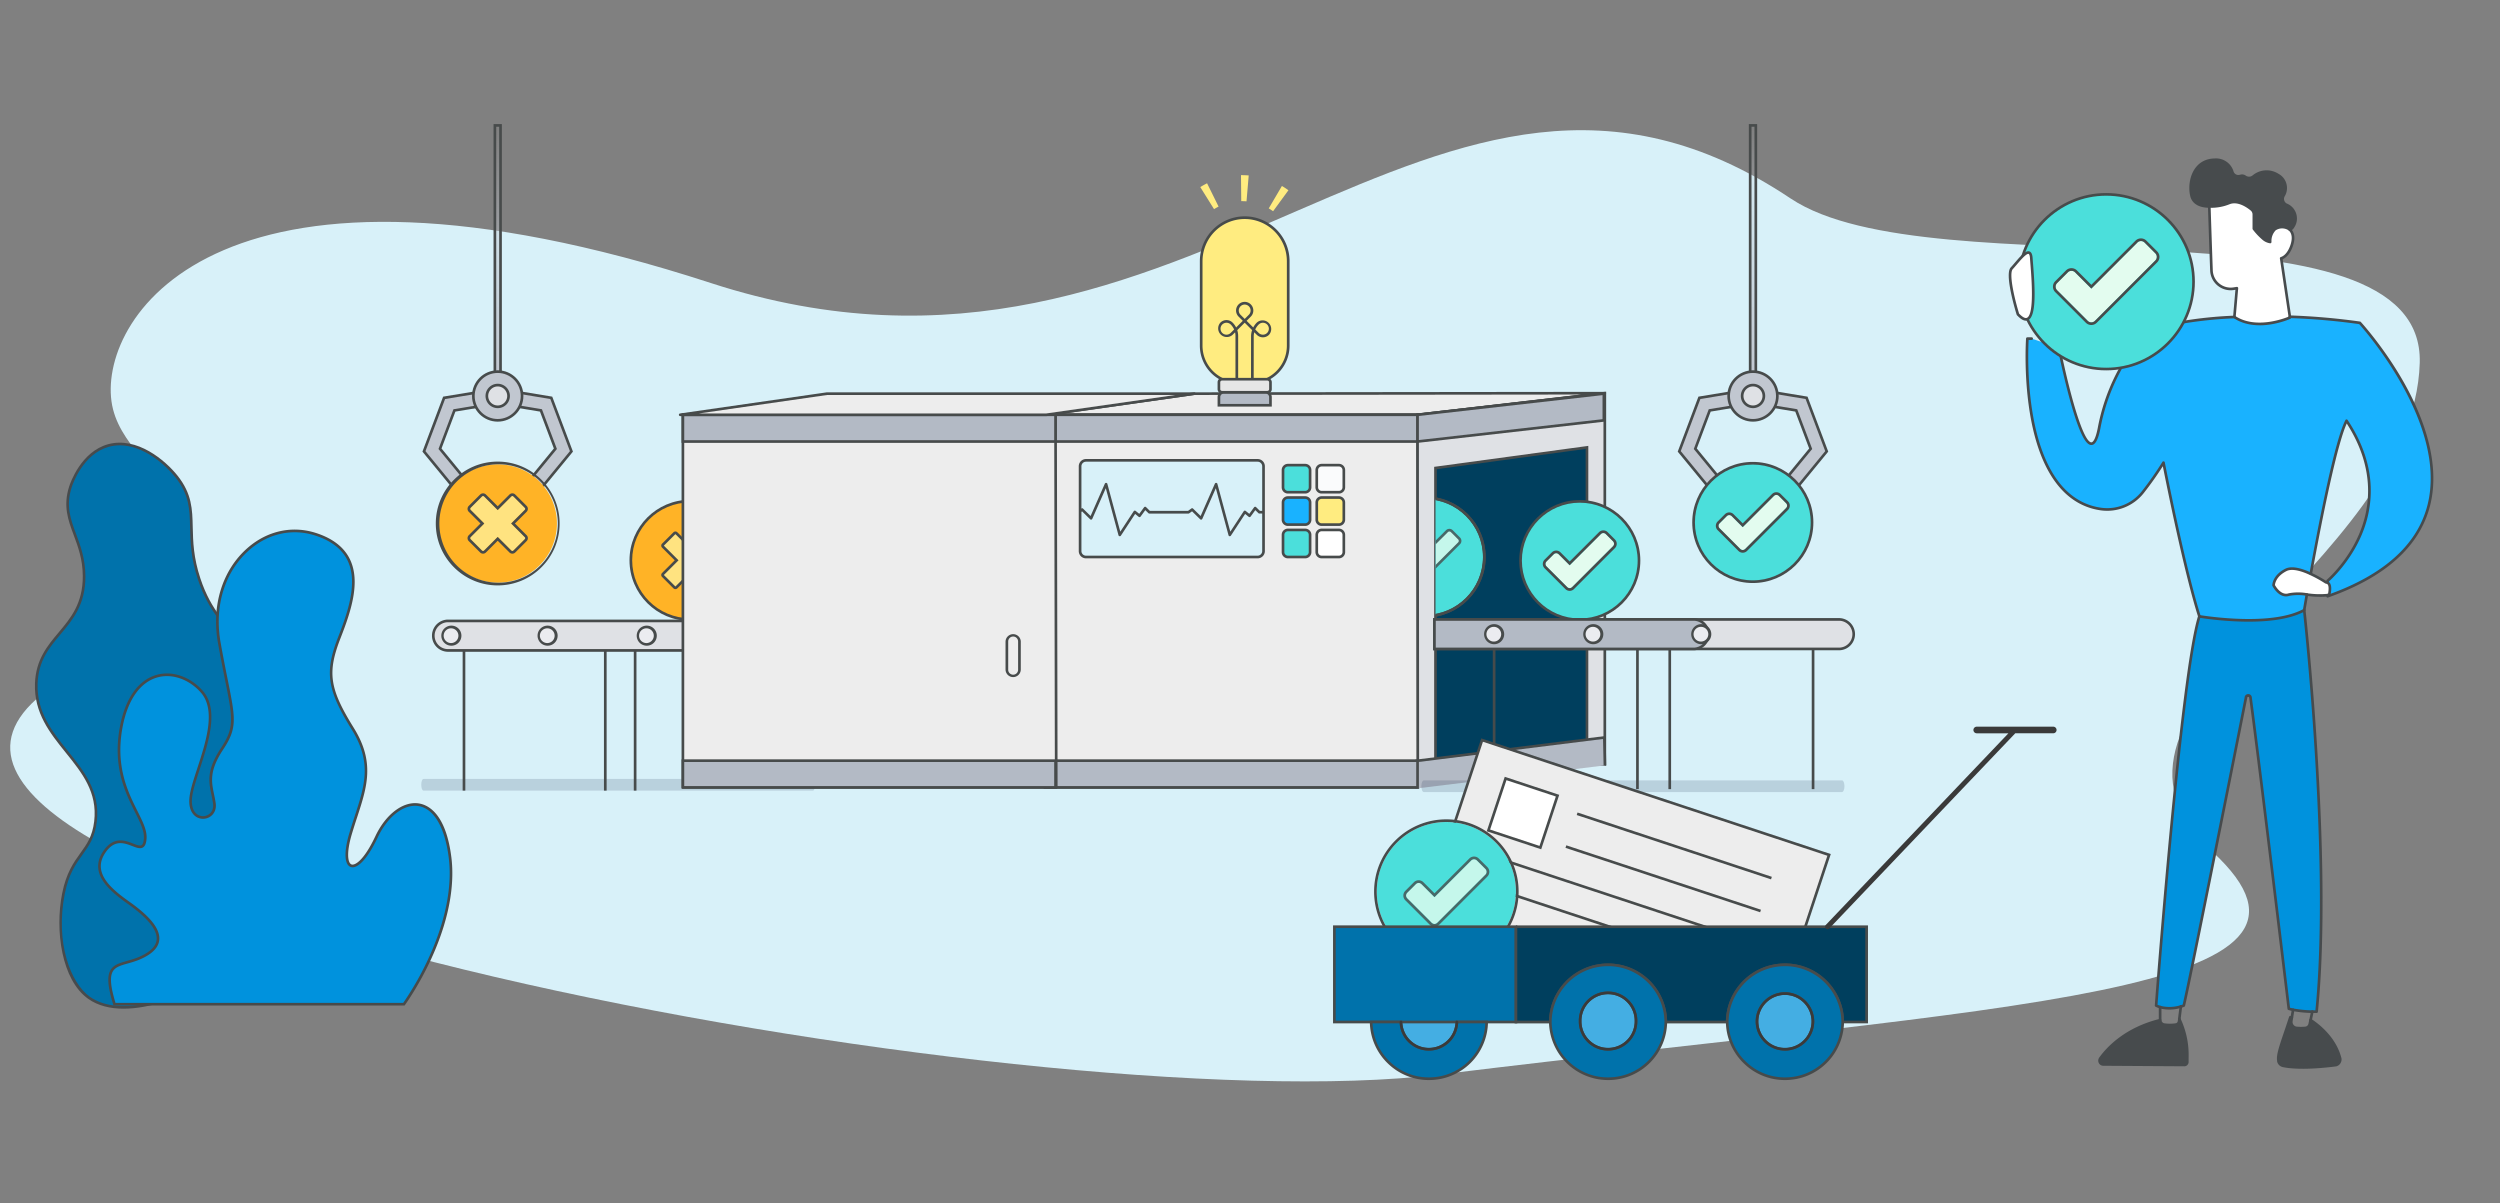<?xml version="1.0" encoding="utf-8"?>
<svg xmlns="http://www.w3.org/2000/svg" xmlns:xlink="http://www.w3.org/1999/xlink" viewBox="0 0 1866.97 898.74">
  <rect x="0" y="0" width="1866.97" height="898.74" fill="#808080" stroke="none"/>
  <defs>
    <clipPath id="b">
      <path fill="none" d="M1185.13 482.44h-113.12V349.5"/>
    </clipPath>
    <clipPath id="c">
      <rect x="806.6" y="343.79" width="136.99" height="72.18" rx="4.42" ry="4.42" fill="none"/>
    </clipPath>
    <clipPath id="e">
      <circle cx="1179.76" cy="418.64" r="44.23" fill="none"/>
    </clipPath>
    <clipPath id="f">
      <circle cx="1308.98" cy="390.17" r="44.23" fill="none"/>
    </clipPath>
    <clipPath id="g">
      <path d="M929.52 162.56a32.5 32.5 0 0 1 32.5 32.5v63.12a27.87 27.87 0 0 1-27.87 27.87h-9.25a27.87 27.87 0 0 1-27.87-27.87v-63.12a32.5 32.5 0 0 1 32.5-32.5Z" fill="none"/>
    </clipPath>
    <clipPath id="h">
      <circle cx="1080.12" cy="665.84" r="51.97" fill="none"/>
    </clipPath>
    <clipPath id="i">
      <circle cx="1572.89" cy="210.37" r="65.22" fill="none"/>
    </clipPath>
    <linearGradient id="a" x1="371.68" y1="-6138.38" x2="371.68" y2="-5948.42" gradientTransform="matrix(1 0 0 -1 0 -5854.76)" gradientUnits="userSpaceOnUse">
      <stop offset="0" stop-color="#c1c7d0"/>
      <stop offset="1" stop-color="#c1c7d0" stop-opacity="0"/>
    </linearGradient>
    <linearGradient id="d" x1="1309.12" x2="1309.12" xlink:href="#a"/>
  </defs>
  <path d="M1337.26 148.24c105.94 70.87 473.64-7.87 469.77 122.8-4.53 152.99-272.19 257.17-155.18 364.69 117.01 107.52-148.3 114.08-576.12 166.64C767.94 840.16-150.92 665.14 31.32 518.57c182.24-146.58 60.82-154.09 51.93-218.88-8.89-64.79 83.3-206.83 447.48-88.37 364.18 118.46 538.23-242.54 806.53-63.07Z" fill="#d8f1f9"/>
  <path d="M316.23 581.71h290.88c.9 0 1.64 1.95 1.64 4.35 0 2.4-.73 4.35-1.64 4.35H316.23c-.9 0-1.64-1.95-1.64-4.35 0-2.4.73-4.35 1.64-4.35Z" fill="#091e42" opacity=".15"/>
  <path fill="#474b4b" d="M451.02 485.74h2v104.68h-2zM473.3 485.74h2v104.68h-2z"/>
  <path d="M636.7 485.74H334.14a11.02 11.02 0 0 1 0-22.04h302.55v22.05Z" fill="#dfe1e5"/>
  <path d="M637.7 486.74H334.14a12.03 12.03 0 0 1 0-24.04h303.55v24.05Zm-303.55-22.05a10.03 10.03 0 0 0 0 20.04H635.7v-20.05H334.14Z" fill="#474b4b"/>
  <circle cx="482.98" cy="474.72" r="6.49" fill="#ebecf0"/>
  <path d="M482.98 482.21a7.5 7.5 0 1 1 .02-15 7.5 7.5 0 0 1-.02 15Zm0-12.98a5.5 5.5 0 1 0 0 10.99 5.5 5.5 0 0 0 0-10.99Z" fill="#474b4b"/>
  <circle cx="408.93" cy="474.72" r="6.49" fill="#ebecf0"/>
  <path d="M408.93 482.21a7.5 7.5 0 1 1 .02-15 7.5 7.5 0 0 1-.02 15Zm0-12.98a5.5 5.5 0 1 0 0 10.99 5.5 5.5 0 0 0 0-10.99Z" fill="#474b4b"/>
  <circle cx="337.07" cy="474.72" r="6.49" fill="#ebecf0"/>
  <path d="M337.07 482.21a7.5 7.5 0 1 1 .02-15 7.5 7.5 0 0 1-.02 15Zm0-12.98a5.5 5.5 0 1 0 0 10.99 5.5 5.5 0 0 0 0-10.99ZM345.5 485.74h2v104.68h-2z" fill="#474b4b"/>
  <path d="M626.58 547.43c-.83 1.58-1.78 3.56-2.93 5.81a31.71 31.71 0 0 0 4.76-2.13l-1.83-3.68Z" fill="#44aee3"/>
  <path fill="#ededed" d="M1058.61 309.76H780.34l111.56-15.8 306.55-.36-139.84 16.16z"/>
  <path d="M1058.61 310.76H780.33a1 1 0 0 1-.14-1.99l111.56-15.79h.14l306.55-.36a1 1 0 0 1 .12 1.99l-139.84 16.16h-.12Zm-264.08-2h264.02l122.35-14.13-288.94.34-97.43 13.79Z" fill="#474b4b"/>
  <path fill="#ededed" d="M780.34 309.76h278.27l.53 278.27h-278.8V309.76z"/>
  <path d="M1059.14 589.03h-278.8a1 1 0 0 1-1-1V309.76a1 1 0 0 1 1-1h278.28a1 1 0 0 1 1 1l.53 278.28a.99.99 0 0 1-1 1Zm-277.8-2h276.8l-.52-276.28H781.34v276.28Z" fill="#474b4b"/>
  <path fill="#dfe1e5" d="m1058.61 309.76 139.84-16.16v277.22h-139.66l-.18-261.06z"/>
  <path d="M1199.45 571.82h-141.66v-1l-.17-261.96 141.84-16.39v279.34Zm-139.67-2h137.67v-275.1l-137.84 15.92.17 259.18Z" fill="#474b4b"/>
  <path fill="#003f5e" d="M1185.13 334.11v232.16l-113.12 17.75V349.5l113.12-15.39z"/>
  <path d="M1071.01 585.19V348.63l.87-.12 114.25-15.54v234.16l-115.12 18.06Zm2-234.82v232.48l111.12-17.44V335.25l-111.12 15.12Z" fill="#474b4b"/>
  <g clip-path="url(#b)">
    <circle cx="1064.24" cy="415.97" r="44.23" fill="#4bdfdb"/>
    <path d="M1064.24 461.2c-24.94 0-45.23-20.29-45.23-45.23s20.29-45.23 45.23-45.23 45.23 20.29 45.23 45.23-20.29 45.23-45.23 45.23Zm0-88.46c-23.84 0-43.23 19.39-43.23 43.23s19.39 43.23 43.23 43.23 43.23-19.39 43.23-43.23-19.39-43.23-43.23-43.23Z" fill="#474b4b"/>
    <path d="M1064.24 461.2c-24.94 0-45.23-20.29-45.23-45.23s20.29-45.23 45.23-45.23 45.23 20.29 45.23 45.23-20.29 45.23-45.23 45.23Zm0-88.46c-23.84 0-43.23 19.39-43.23 43.23s19.39 43.23 43.23 43.23 43.23-19.39 43.23-43.23-19.39-43.23-43.23-43.23Z" fill="#474b4b"/>
    <g opacity=".8">
      <path d="m1055.43 436.32-15.51-15.51c-1-1-1-2.63 0-3.63l5.44-5.44c1-1 2.63-1 3.63 0l8.25 8.25 23.33-23.32c1-1 2.63-1 3.63 0l5.44 5.44c1 1 1 2.63 0 3.63l-30.58 30.58c-1 1-2.63 1-3.63 0Z" fill="#e3fcef"/>
      <path d="M1057.24 438.07c-.91 0-1.83-.35-2.52-1.04l-15.51-15.51a3.55 3.55 0 0 1 0-5.04l5.44-5.44a3.57 3.57 0 0 1 5.04 0l7.54 7.54 22.62-22.62a3.57 3.57 0 0 1 5.04 0l5.44 5.44a3.57 3.57 0 0 1 0 5.04l-30.58 30.58c-.7.7-1.61 1.04-2.52 1.04Zm-10.06-26.08c-.4 0-.8.15-1.11.46l-5.44 5.44c-.3.3-.46.69-.46 1.11s.16.81.46 1.11l15.51 15.51c.61.61 1.6.61 2.21 0l30.58-30.58c.61-.61.61-1.61 0-2.22l-5.44-5.44a1.58 1.58 0 0 0-2.22 0l-24.03 24.03-8.96-8.96a1.56 1.56 0 0 0-1.11-.46Z" fill="#474b4b"/>
    </g>
  </g>
  <path fill="#b3bac5" d="m1058 588.79-.09-20.58 140.19-17.47.45 20.85"/>
  <path fill="#474b4b" d="m1057 588.79-.09-21.46 142.16-17.72.48 21.96-2 .04-.43-19.75-138.2 17.23.08 19.7h-2z"/>
  <path fill="#b3bac5" d="M780.34 309.76h278.28v19.97H780.34z"/>
  <path d="M1059.61 330.73H779.33v-21.97h280.28v21.97Zm-278.28-2h276.28v-17.97H781.33v17.97Z" fill="#474b4b"/>
  <path fill="#b3bac5" d="m1058.61 309.76 139.14-15.8v19.98l-139.14 15.79v-19.97z"/>
  <path d="M1057.61 330.85v-21.99l141.14-16.02v21.99l-141.14 16.02Zm2-20.2v17.96l137.14-15.57v-17.96l-137.14 15.57Z" fill="#474b4b"/>
  <path fill="#b3bac5" d="M780.34 568.06h278.28v19.97H780.34z"/>
  <path d="M1059.61 589.03H779.33v-21.97h280.28v21.97Zm-278.28-2h276.28v-17.97H781.33v17.97Z" fill="#474b4b"/>
  <rect x="806.6" y="343.79" width="136.99" height="72.18" rx="4.42" ry="4.42" fill="#d8f1f9"/>
  <path d="M939.17 416.97H811.02a5.42 5.42 0 0 1-5.42-5.42v-63.34a5.42 5.42 0 0 1 5.42-5.42h128.15a5.42 5.42 0 0 1 5.42 5.42v63.34a5.42 5.42 0 0 1-5.42 5.42Zm-128.15-72.18a3.42 3.42 0 0 0-3.42 3.42v63.34a3.42 3.42 0 0 0 3.42 3.42h128.15a3.42 3.42 0 0 0 3.42-3.42v-63.34a3.42 3.42 0 0 0-3.42-3.42H811.02Z" fill="#474b4b"/>
  <g clip-path="url(#c)">
    <path d="m918.41 400.47-.16-.01a1 1 0 0 1-.81-.73l-9.48-35.13-10.08 22.88c-.13.3-.4.52-.73.58-.32.06-.65-.04-.89-.27l-6.07-5.94-1.93 1.39a1 1 0 0 1-.69.29h-29.25a.98.98 0 0 1-.7-.29l-2.33-2.27-3.51 4.81a1 1 0 0 1-1.44.18l-2.64-2.17-10.63 16.22a1 1 0 0 1-1.8-.29l-9.48-35.13-10.08 22.88c-.13.3-.4.52-.73.58-.32.06-.65-.04-.89-.27l-6.07-5.94-3.15 2.32a.97.97 0 0 1-.59.19h-26.37v-2h26.04l3.57-2.62a1 1 0 0 1 1.29.09l5.64 5.52 10.64-24.15a1 1 0 0 1 1.88.15l9.64 35.71 10.02-15.28c.16-.24.4-.4.68-.44.28-.05.57.04.79.21l2.69 2.2 3.57-4.89c.17-.23.44-.38.72-.41.29-.03.58.08.78.28l2.86 2.8h28.49l2.49-1.8a1 1 0 0 1 1.28.1l5.64 5.52 10.64-24.15a1 1 0 0 1 1.88.15l9.64 35.71 10.02-15.28c.16-.24.4-.4.68-.44.28-.04.57.04.79.21l2.69 2.2 3.57-4.89c.17-.23.44-.38.72-.41.29-.03.58.08.78.28l2.86 2.8h28.84v2h-29.25a.98.98 0 0 1-.7-.29l-2.33-2.27-3.51 4.81a.99.99 0 0 1-.68.4.98.98 0 0 1-.76-.22l-2.65-2.17L919.22 400c-.19.28-.5.45-.84.45Z" fill="#474b4b"/>
  </g>
  <rect x="958.13" y="347.37" width="20.22" height="20.22" rx="3.66" ry="3.66" fill="#4bdfdb"/>
  <path d="M974.69 368.59H961.8a4.66 4.66 0 0 1-4.66-4.66v-12.89a4.66 4.66 0 0 1 4.66-4.66h12.89a4.66 4.66 0 0 1 4.66 4.66v12.89a4.66 4.66 0 0 1-4.66 4.66Zm-12.89-20.22a2.67 2.67 0 0 0-2.66 2.66v12.89c0 1.47 1.2 2.66 2.66 2.66h12.89a2.66 2.66 0 0 0 2.66-2.66v-12.89c0-1.47-1.2-2.66-2.66-2.66H961.8Z" fill="#474b4b"/>
  <rect x="983.33" y="347.37" width="20.22" height="20.22" rx="3.66" ry="3.66" fill="#fafbfc"/>
  <path d="M999.89 368.59H987a4.66 4.66 0 0 1-4.66-4.66v-12.89a4.66 4.66 0 0 1 4.66-4.66h12.89a4.66 4.66 0 0 1 4.66 4.66v12.89a4.66 4.66 0 0 1-4.66 4.66ZM987 348.37a2.67 2.67 0 0 0-2.66 2.66v12.89c0 1.47 1.2 2.66 2.66 2.66h12.89a2.66 2.66 0 0 0 2.66-2.66v-12.89c0-1.47-1.2-2.66-2.66-2.66H987Z" fill="#474b4b"/>
  <rect x="958.13" y="371.56" width="20.22" height="20.22" rx="3.66" ry="3.66" fill="#19b2ff"/>
  <path d="M974.69 392.78H961.8a4.66 4.66 0 0 1-4.66-4.66v-12.89a4.66 4.66 0 0 1 4.66-4.66h12.89a4.66 4.66 0 0 1 4.66 4.66v12.89a4.66 4.66 0 0 1-4.66 4.66Zm-12.89-20.22a2.66 2.66 0 0 0-2.66 2.66v12.89c0 1.47 1.2 2.66 2.66 2.66h12.89c1.47 0 2.66-1.2 2.66-2.66v-12.89c0-1.47-1.2-2.66-2.66-2.66H961.8Z" fill="#474b4b"/>
  <rect x="983.33" y="371.56" width="20.22" height="20.22" rx="3.66" ry="3.66" fill="#ffec80"/>
  <path d="M999.89 392.78H987a4.66 4.66 0 0 1-4.66-4.66v-12.89a4.66 4.66 0 0 1 4.66-4.66h12.89a4.66 4.66 0 0 1 4.66 4.66v12.89a4.66 4.66 0 0 1-4.66 4.66ZM987 372.56a2.66 2.66 0 0 0-2.66 2.66v12.89c0 1.47 1.2 2.66 2.66 2.66h12.89c1.47 0 2.66-1.2 2.66-2.66v-12.89c0-1.47-1.2-2.66-2.66-2.66H987Z" fill="#474b4b"/>
  <rect x="958.13" y="395.75" width="20.22" height="20.22" rx="3.66" ry="3.66" fill="#4bdfdb"/>
  <path d="M974.69 416.97H961.8a4.66 4.66 0 0 1-4.66-4.66v-12.89a4.66 4.66 0 0 1 4.66-4.66h12.89a4.66 4.66 0 0 1 4.66 4.66v12.89a4.66 4.66 0 0 1-4.66 4.66Zm-12.89-20.22a2.67 2.67 0 0 0-2.66 2.66v12.89c0 1.47 1.2 2.66 2.66 2.66h12.89c1.47 0 2.66-1.2 2.66-2.66v-12.89c0-1.47-1.2-2.66-2.66-2.66H961.8Z" fill="#474b4b"/>
  <rect x="983.33" y="395.75" width="20.22" height="20.22" rx="3.66" ry="3.66" fill="#fff"/>
  <path d="M999.89 416.97H987a4.66 4.66 0 0 1-4.66-4.66v-12.89a4.66 4.66 0 0 1 4.66-4.66h12.89a4.66 4.66 0 0 1 4.66 4.66v12.89a4.66 4.66 0 0 1-4.66 4.66ZM987 396.75a2.67 2.67 0 0 0-2.66 2.66v12.89c0 1.47 1.2 2.66 2.66 2.66h12.89c1.47 0 2.66-1.2 2.66-2.66v-12.89c0-1.47-1.2-2.66-2.66-2.66H987Z" fill="#474b4b"/>
  <path fill="#c1c7d0" d="m341.78 367.78-25.18-30.69 15.05-39.99 39.17-6.47 1.71 10.39-33.17 5.48-10.77 28.61 21.33 25.99-8.14 6.68z"/>
  <path d="m341.64 369.19-26.18-31.91 15.46-41.08 40.72-6.72 2.04 12.36-33.59 5.54-10.37 27.54 21.59 26.32-9.69 7.95Zm-23.9-32.28 24.18 29.47 6.59-5.41-21.06-25.66 11.18-29.7 32.75-5.41-1.39-8.42-37.61 6.21-14.65 38.92Z" fill="#474b4b"/>
  <path fill="#c1c7d0" d="m401.57 367.78-8.14-6.68 21.33-25.99-10.77-28.61-33.17-5.48 1.71-10.39 39.17 6.47 15.06 39.99-25.19 30.69z"/>
  <path d="m401.71 369.19-9.69-7.95 21.59-26.32-10.37-27.54-33.59-5.54 2.04-12.36 40.72 6.72 15.46 41.08-26.18 31.91Zm-6.87-8.23 6.59 5.41 24.18-29.47-14.65-38.92-37.61-6.21-1.39 8.42 32.75 5.41 11.18 29.7-21.06 25.66Z" fill="#474b4b"/>
  <path fill="url(#a)" d="M369.57 93.66h4.21v189.96h-4.21z"/>
  <path d="M374.78 284.63h-6.21V92.66h6.21v191.96Zm-4.21-2h2.21V94.66h-2.21v187.96Z" fill="#474b4b"/>
  <circle cx="371.68" cy="295.7" r="18.19" fill="#c1c7d0"/>
  <path d="M371.68 314.89c-10.58 0-19.19-8.61-19.19-19.19s8.61-19.19 19.19-19.19 19.19 8.61 19.19 19.19-8.61 19.19-19.19 19.19Zm0-36.37c-9.48 0-17.19 7.71-17.19 17.19s7.71 17.19 17.19 17.19 17.19-7.71 17.19-17.19-7.71-17.19-17.19-17.19Z" fill="#474b4b"/>
  <circle cx="371.68" cy="295.7" r="8.1" fill="#dfe1e5"/>
  <path d="M371.68 304.8a9.1 9.1 0 1 1 .01-18.21 9.1 9.1 0 0 1-.01 18.21Zm0-16.2a7.1 7.1 0 0 0 0 14.2c3.91 0 7.1-3.19 7.1-7.1s-3.19-7.1-7.1-7.1Z" fill="#474b4b"/>
  <circle cx="371.68" cy="390.94" r="44.23" fill="#ffb326"/>
  <path d="M371.68 346.72a44.23 44.23 0 1 1 0 88.45 44.23 44.23 0 0 1 0-88.45m0-2c-25.49 0-46.23 20.74-46.23 46.23s20.74 46.23 46.23 46.23 46.23-20.74 46.23-46.23-20.74-46.23-46.23-46.23Z" fill="#474b4b"/>
  <path d="m381.71 390.94 10.17-10.17a1.1 1.1 0 0 0 0-1.56l-8.47-8.47a1.1 1.1 0 0 0-1.56 0l-10.17 10.17-10.17-10.17a1.1 1.1 0 0 0-1.56 0l-8.47 8.47a1.1 1.1 0 0 0 0 1.56l10.17 10.17-10.17 10.17a1.1 1.1 0 0 0 0 1.56l8.47 8.47a1.1 1.1 0 0 0 1.56 0l10.17-10.17 10.17 10.17a1.1 1.1 0 0 0 1.56 0l8.47-8.47a1.1 1.1 0 0 0 0-1.56l-10.17-10.17Z" fill="#ffe380"/>
  <path d="M360.73 370.43c.28 0 .57.11.78.32l10.17 10.17 10.17-10.17a1.11 1.11 0 0 1 1.56 0l8.47 8.47a1.1 1.1 0 0 1 0 1.56l-10.17 10.17 10.17 10.17a1.1 1.1 0 0 1 0 1.56l-8.47 8.47a1.11 1.11 0 0 1-1.56 0l-10.17-10.17-10.17 10.17a1.11 1.11 0 0 1-1.56 0l-8.47-8.47a1.1 1.1 0 0 1 0-1.56l10.17-10.17-10.17-10.17a1.1 1.1 0 0 1 0-1.56l8.47-8.47c.22-.22.5-.32.78-.32m0-2c-.83 0-1.61.32-2.2.91l-8.47 8.47a3.1 3.1 0 0 0 0 4.39l8.75 8.75-8.75 8.75a3.1 3.1 0 0 0 0 4.39l8.47 8.47a3.08 3.08 0 0 0 4.39 0l8.75-8.75 8.75 8.75c.59.59 1.37.91 2.2.91s1.61-.32 2.2-.91l8.47-8.47c.59-.59.91-1.37.91-2.2s-.32-1.61-.91-2.2l-8.75-8.75 8.75-8.75a3.1 3.1 0 0 0 0-4.39l-8.47-8.47a3.09 3.09 0 0 0-4.39 0l-8.75 8.75-8.75-8.75a3.09 3.09 0 0 0-2.2-.91Z" fill="#474b4b"/>
  <path fill="#c1c7d0" d="m1279.22 367.78-25.18-30.69 15.05-39.99 39.17-6.47 1.71 10.39-33.17 5.48-10.77 28.61 21.33 25.99-8.14 6.68z"/>
  <path d="m1279.08 369.19-26.18-31.91 15.46-41.08 40.72-6.72 2.04 12.36-33.59 5.54-10.37 27.54 21.59 26.32-9.69 7.95Zm-23.9-32.28 24.18 29.47 6.59-5.41-21.06-25.66 11.18-29.7 32.75-5.41-1.39-8.42-37.61 6.21-14.65 38.92Z" fill="#474b4b"/>
  <path fill="#c1c7d0" d="m1339.01 367.78-8.14-6.68 21.33-25.99-10.77-28.61-33.17-5.48 1.71-10.39 39.17 6.47 15.06 39.99-25.19 30.69z"/>
  <path d="m1339.15 369.19-9.69-7.95 21.59-26.32-10.37-27.54-33.59-5.54 2.04-12.36 40.72 6.72 15.46 41.08-26.18 31.91Zm-6.87-8.23 6.59 5.41 24.18-29.47-14.65-38.92-37.61-6.21-1.39 8.42 32.75 5.41 11.18 29.7-21.06 25.66Z" fill="#474b4b"/>
  <path fill="url(#d)" d="M1307.01 93.66h4.21v189.96h-4.21z"/>
  <path d="M1312.22 284.63h-6.21V92.66h6.21v191.96Zm-4.21-2h2.21V94.66h-2.21v187.96Z" fill="#474b4b"/>
  <circle cx="1309.12" cy="295.7" r="18.19" fill="#c1c7d0"/>
  <path d="M1309.12 314.89c-10.58 0-19.19-8.61-19.19-19.19s8.61-19.19 19.19-19.19 19.19 8.61 19.19 19.19-8.61 19.19-19.19 19.19Zm0-36.37c-9.48 0-17.19 7.71-17.19 17.19s7.71 17.19 17.19 17.19 17.19-7.71 17.19-17.19-7.71-17.19-17.19-17.19Z" fill="#474b4b"/>
  <circle cx="1309.12" cy="295.7" r="8.1" fill="#dfe1e5"/>
  <path d="M1309.12 304.8a9.1 9.1 0 1 1 .01-18.21 9.1 9.1 0 0 1-.01 18.21Zm0-16.2a7.1 7.1 0 0 0 0 14.2c3.91 0 7.1-3.19 7.1-7.1s-3.19-7.1-7.1-7.1Z" fill="#474b4b"/>
  <circle cx="515.33" cy="418.45" r="44.23" fill="#ffb326"/>
  <path d="M515.33 463.67c-24.94 0-45.23-20.29-45.23-45.23s20.29-45.23 45.23-45.23 45.23 20.29 45.23 45.23-20.29 45.23-45.23 45.23Zm0-88.46c-23.84 0-43.23 19.39-43.23 43.23s19.39 43.23 43.23 43.23 43.23-19.39 43.23-43.23-19.39-43.23-43.23-43.23Z" fill="#474b4b"/>
  <path d="m525.36 418.45 10.17-10.17a1.1 1.1 0 0 0 0-1.56l-8.47-8.47a1.1 1.1 0 0 0-1.56 0l-10.17 10.17-10.17-10.17a1.1 1.1 0 0 0-1.56 0l-8.47 8.47a1.1 1.1 0 0 0 0 1.56l10.17 10.17-10.17 10.17a1.1 1.1 0 0 0 0 1.56l8.47 8.47a1.1 1.1 0 0 0 1.56 0l10.17-10.17 10.17 10.17a1.1 1.1 0 0 0 1.56 0l8.47-8.47a1.1 1.1 0 0 0 0-1.56l-10.17-10.17Z" fill="#ffe380"/>
  <path d="M526.28 439.96a2.1 2.1 0 0 1-1.49-.62l-9.46-9.46-9.46 9.46c-.82.82-2.16.82-2.98 0l-8.47-8.47a2.11 2.11 0 0 1 0-2.98l9.46-9.46-9.46-9.46a2.11 2.11 0 0 1 0-2.98l8.47-8.47a2.11 2.11 0 0 1 2.98 0l9.46 9.46 9.46-9.46c.79-.79 2.18-.8 2.98 0l8.47 8.47c.4.4.62.92.62 1.49s-.22 1.09-.62 1.49l-9.46 9.46 9.46 9.46c.82.82.82 2.16 0 2.98l-8.47 8.47a2.1 2.1 0 0 1-1.49.62Zm-10.95-12.9 10.87 10.87s.11.04.15 0l8.47-8.47s.04-.11 0-.15l-10.87-10.87 10.87-10.87v-.15l-8.47-8.47h-.15l-10.87 10.87-10.87-10.87s-.11-.04-.15 0l-8.47 8.47s-.04.11 0 .15l10.87 10.87-10.87 10.87s-.04.11 0 .15l8.47 8.47s.11.04.15 0l10.87-10.87Z" fill="#474b4b"/>
  <path fill="#ededed" d="M509.98 309.76h278.28l.52 278.27h-278.8V309.76z"/>
  <path d="M788.78 589.03h-278.8a1 1 0 0 1-1-1V309.76a1 1 0 0 1 1-1h278.28a1 1 0 0 1 1 1l.53 278.28a.99.99 0 0 1-1 1Zm-277.8-2h276.8l-.52-276.28H510.98v276.28Z" fill="#474b4b"/>
  <path fill="#b3bac5" d="M509.98 309.76h278.28v19.97H509.98z"/>
  <path d="M789.26 330.73H508.98v-21.97h280.28v21.97Zm-278.28-2h276.28v-17.97H510.98v17.97Z" fill="#474b4b"/>
  <path fill="#b3bac5" d="M509.98 568.06h278.28v19.97H509.98z"/>
  <path d="M789.26 589.03H508.98v-21.97h280.28v21.97Zm-278.28-2h276.28v-17.97H510.98v17.97Z" fill="#474b4b"/>
  <path fill="#ededed" d="M781.43 309.76H507.99l109.62-15.8H891.9l-110.47 15.8z"/>
  <path d="M781.43 310.76H507.99c-.52 0-.96-.41-1-.93a1 1 0 0 1 .85-1.06l109.62-15.79h274.43a1 1 0 0 1 .14 1.99l-110.47 15.79h-.14Zm-259.48-2h259.41l96.48-13.79H617.69l-95.74 13.79Z" fill="#474b4b"/>
  <path d="M756.62 474.35a4.7 4.7 0 0 1 4.7 4.7v20.91a4.7 4.7 0 0 1-9.4 0v-20.91a4.7 4.7 0 0 1 4.7-4.7Z" fill="#ededed"/>
  <path d="M756.62 505.65a5.7 5.7 0 0 1-5.7-5.7v-20.91a5.7 5.7 0 0 1 11.39 0v20.91a5.7 5.7 0 0 1-5.69 5.7Zm0-30.3a3.7 3.7 0 0 0-3.7 3.7v20.91a3.7 3.7 0 1 0 7.39 0v-20.91a3.7 3.7 0 0 0-3.69-3.7Z" fill="#474b4b"/>
  <circle cx="1179.76" cy="418.64" r="44.23" fill="#4bdfdb"/>
  <path d="M1179.76 463.87c-24.94 0-45.23-20.29-45.23-45.23s20.29-45.23 45.23-45.23 45.23 20.29 45.23 45.23-20.29 45.23-45.23 45.23Zm0-88.46c-23.84 0-43.23 19.39-43.23 43.23s19.39 43.23 43.23 43.23 43.23-19.39 43.23-43.23-19.39-43.23-43.23-43.23Z" fill="#474b4b"/>
  <g clip-path="url(#e)">
    <path d="m1170.4 438.47-15.51-15.51c-1-1-1-2.63 0-3.63l5.44-5.44c1-1 2.63-1 3.63 0l8.25 8.25 23.33-23.32c1-1 2.63-1 3.63 0l5.44 5.44c1 1 1 2.63 0 3.63l-30.58 30.58c-1 1-2.63 1-3.63 0Z" fill="#e3fcef"/>
    <path d="M1197.36 398.07c.66 0 1.31.25 1.81.75l5.44 5.44c1 1 1 2.63 0 3.63l-30.58 30.58a2.56 2.56 0 0 1-3.62 0l-15.51-15.51c-1-1-1-2.63 0-3.63l5.44-5.44a2.56 2.56 0 0 1 3.62 0l8.25 8.25 23.33-23.32c.5-.5 1.16-.75 1.81-.75m0-2c-1.22 0-2.37.48-3.23 1.34l-21.91 21.91-6.83-6.83a4.55 4.55 0 0 0-6.46 0l-5.44 5.44a4.57 4.57 0 0 0 0 6.46l15.51 15.51a4.55 4.55 0 0 0 6.46 0l30.58-30.58a4.57 4.57 0 0 0 0-6.46l-5.44-5.44a4.55 4.55 0 0 0-3.23-1.34Z" fill="#474b4b"/>
  </g>
  <path d="M1063.21 582.79h312.44c.97 0 1.76 1.95 1.76 4.35 0 2.4-.79 4.35-1.76 4.35h-312.44c-.97 0-1.76-1.95-1.76-4.35 0-2.4.79-4.35 1.76-4.35Z" fill="#091e42" opacity=".15"/>
  <path fill="#474b4b" d="M1221.82 484.63h2v104.68h-2z"/>
  <path d="M1071.22 462.59h302.55a11.02 11.02 0 0 1 0 22.04h-302.55v-22.05Z" fill="#dfe1e5"/>
  <path d="M1373.77 485.63h-303.55v-24.05h303.55a12.03 12.03 0 0 1 0 24.04Zm-301.55-2h301.55a10.03 10.03 0 0 0 0-20.04h-301.55v20.05Z" fill="#474b4b"/>
  <path d="M1071.22 462.59h193.98a11.02 11.02 0 0 1 0 22.04h-193.98v-22.05Z" fill="#b3bac5"/>
  <path d="M1265.2 485.63h-194.98v-24.05h194.98a12.03 12.03 0 0 1 0 24.04Zm-192.98-2h192.98a10.03 10.03 0 0 0 0-20.04h-192.98v20.05Z" fill="#474b4b"/>
  <circle cx="1270.47" cy="473.61" r="6.49" fill="#ebecf0"/>
  <path d="M1270.47 481.1a7.5 7.5 0 1 1 .02-15 7.5 7.5 0 0 1-.02 15Zm0-12.98a5.5 5.5 0 1 0 0 10.99 5.5 5.5 0 0 0 0-10.99Z" fill="#474b4b"/>
  <circle cx="1189.84" cy="473.61" r="6.49" fill="#ebecf0"/>
  <path d="M1189.84 481.1a7.5 7.5 0 1 1 .02-15 7.5 7.5 0 0 1-.02 15Zm0-12.98a5.5 5.5 0 1 0 0 10.99 5.5 5.5 0 0 0 0-10.99Z" fill="#474b4b"/>
  <circle cx="1115.79" cy="473.61" r="6.49" fill="#ebecf0"/>
  <path d="M1115.79 481.1a7.5 7.5 0 1 1 .02-15 7.5 7.5 0 0 1-.02 15Zm0-12.98a5.5 5.5 0 1 0 0 10.99 5.5 5.5 0 0 0 0-10.99ZM1245.95 484.63h2v104.68h-2zM1114.79 484.63h2v104.68h-2zM1352.98 484.63h2v104.68h-2z" fill="#474b4b"/>
  <circle cx="1308.98" cy="390.17" r="44.23" fill="#4bdfdb"/>
  <path d="M1308.98 435.4c-24.94 0-45.23-20.29-45.23-45.23s20.29-45.23 45.23-45.23 45.23 20.29 45.23 45.23-20.29 45.23-45.23 45.23Zm0-88.46c-23.84 0-43.23 19.39-43.23 43.23s19.39 43.23 43.23 43.23 43.23-19.39 43.23-43.23-19.39-43.23-43.23-43.23Z" fill="#474b4b"/>
  <g clip-path="url(#f)">
    <path d="m1299.63 410-15.51-15.51c-1-1-1-2.63 0-3.63l5.44-5.44c1-1 2.63-1 3.63 0l8.25 8.25 23.33-23.32c1-1 2.63-1 3.63 0l5.44 5.44c1 1 1 2.63 0 3.63L1303.26 410c-1 1-2.63 1-3.63 0Z" fill="#e3fcef"/>
    <path d="M1326.59 369.59c.66 0 1.31.25 1.81.75l5.44 5.44c1 1 1 2.63 0 3.63l-30.58 30.58a2.56 2.56 0 0 1-3.62 0l-15.51-15.51c-1-1-1-2.63 0-3.63l5.44-5.44a2.56 2.56 0 0 1 3.62 0l8.25 8.25 23.33-23.32c.5-.5 1.16-.75 1.81-.75m0-2c-1.22 0-2.37.48-3.23 1.34l-21.91 21.91-6.83-6.83a4.55 4.55 0 0 0-6.46 0l-5.44 5.44a4.55 4.55 0 0 0 0 6.46l15.51 15.51a4.55 4.55 0 0 0 6.46 0l30.58-30.58a4.57 4.57 0 0 0 0-6.46l-5.44-5.44a4.55 4.55 0 0 0-3.23-1.34Z" fill="#474b4b"/>
  </g>
  <path d="M929.52 162.56a32.5 32.5 0 0 1 32.5 32.5v63.12a27.87 27.87 0 0 1-27.87 27.87h-9.25a27.87 27.87 0 0 1-27.87-27.87v-63.12a32.5 32.5 0 0 1 32.5-32.5Z" fill="#ffec80"/>
  <path d="M934.15 287.05h-9.25a28.9 28.9 0 0 1-28.87-28.87v-63.12c0-18.47 15.03-33.5 33.5-33.5s33.5 15.03 33.5 33.5v63.12a28.9 28.9 0 0 1-28.87 28.87Zm-4.63-123.49a31.53 31.53 0 0 0-31.5 31.5v63.12a26.9 26.9 0 0 0 26.87 26.87h9.25a26.9 26.9 0 0 0 26.87-26.87v-63.12a31.53 31.53 0 0 0-31.5-31.5Z" fill="#474b4b"/>
  <g clip-path="url(#g)">
    <path d="M923.63 312.34a1 1 0 0 1-1-1v-60.43c0-.93-.1-1.84-.3-2.72l-1.84 1.84a6.45 6.45 0 0 1-9.11-9.11 6.45 6.45 0 0 1 9.11 0 14.17 14.17 0 0 1 2.64 3.64l2.69-2.69.04-.05 2.24-2.24-3.14-3.14c-1.22-1.22-1.89-2.83-1.89-4.56s.67-3.34 1.89-4.56 2.83-1.89 4.56-1.89 3.34.67 4.56 1.89 1.89 2.83 1.89 4.56-.67 3.34-1.89 4.56l-3.14 3.14 2.24 2.24.04.05 2.68 2.68a14.69 14.69 0 0 1 2.66-3.63 6.45 6.45 0 0 1 9.11 9.11 6.45 6.45 0 0 1-9.11 0l-1.9-1.9c-.23.91-.36 1.85-.39 2.81l-.06 60.05a1 1 0 0 1-1 1 1 1 0 0 1-1-1l.06-60.08a15 15 0 0 1 .78-4.39l-3.29-3.29-.04-.05-2.19-2.19-2.19 2.19-.04.05-3.33 3.33c.45 1.39.68 2.85.68 4.35v60.43a1 1 0 0 1-1 1Zm-7.7-71.31a4.45 4.45 0 1 0 3.15 7.58l2.55-2.55a12.08 12.08 0 0 0-2.55-3.73c-.87-.87-2-1.3-3.14-1.3Zm21.46 5.01 2.58 2.58a4.45 4.45 0 1 0 0-6.28 12.76 12.76 0 0 0-2.58 3.71Zm-7.87-18.6a4.46 4.46 0 0 0-3.14 7.59l3.14 3.14 3.14-3.14a4.46 4.46 0 0 0-3.14-7.59Z" fill="#474b4b"/>
  </g>
  <path d="M913.93 292.91h31.17a3.66 3.66 0 0 1 3.66 3.66v6.05h-38.5v-6.05a3.66 3.66 0 0 1 3.66-3.66Z" fill="#b3bac5"/>
  <path d="M949.77 303.63h-40.5v-7.05a4.66 4.66 0 0 1 4.66-4.66h31.17a4.66 4.66 0 0 1 4.66 4.66v7.05Zm-38.5-2h36.5v-5.05c0-1.47-1.2-2.66-2.66-2.66h-31.17a2.66 2.66 0 0 0-2.66 2.66v5.05Z" fill="#474b4b"/>
  <rect x="910.27" y="283.2" width="38.5" height="9.71" rx="2.3" ry="2.3" fill="#e6e6e6"/>
  <path d="M946.47 293.91h-33.9a3.3 3.3 0 0 1-3.3-3.3v-5.12a3.3 3.3 0 0 1 3.3-3.3h33.9a3.3 3.3 0 0 1 3.3 3.3v5.12a3.3 3.3 0 0 1-3.3 3.3Zm-33.9-9.71c-.72 0-1.3.58-1.3 1.3v5.12c0 .72.58 1.3 1.3 1.3h33.9c.72 0 1.3-.58 1.3-1.3v-5.12c0-.72-.58-1.3-1.3-1.3h-33.9Z" fill="#474b4b"/>
  <path d="M950.73 157.75a39.33 39.33 0 0 0-3.24-2.13l9.83-16.74c1.67.98 3.31 2.06 4.86 3.19l-11.45 15.68Zm-44.1-1.57-10.28-16.47a61.44 61.44 0 0 1 5.08-2.83l8.6 17.41c-1.16.57-2.3 1.21-3.4 1.9Zm24.25-5.82a42.13 42.13 0 0 0-3.36-.14h-.57l-.19-19.41h.76c1.66 0 3.34.07 5 .21l-1.64 19.34Z" fill="#ffec80"/>
  <path fill="#ededed" d="m1106.8 552.68 259.14 85.75-39.9 120.56-259.14-85.75z"/>
  <path d="m1326.69 760.25-.95-.31-260.09-86.06 40.52-122.46.95.31 260.09 86.06-40.52 122.46Zm-258.51-87.65 257.24 85.12 39.26-118.66-257.24-85.12-39.27 118.66Z" fill="#474b4b"/>
  <path fill="#fff" d="m1124.36 581.37 38.78 12.84-12.83 38.78-38.78-12.84z"/>
  <path d="m1150.95 634.24-40.68-13.46 13.46-40.68 40.68 13.46-13.46 40.68Zm-38.15-14.73 36.88 12.2 12.2-36.88-36.88-12.2-12.2 36.88ZM1105.35 637.6l.62-1.89 201.49 66.67-.63 1.9zM1098.34 658.8l.63-1.9 201.48 66.67-.62 1.9zM1169.08 633.17l.63-1.9 145.36 48.1-.63 1.9zM1177.47 608.67l.63-1.9 145.1 48.02-.62 1.9z" fill="#474b4b"/>
  <circle cx="1080.12" cy="665.84" r="51.97" fill="#4bdfdb"/>
  <path d="M1080.12 613.87a51.97 51.97 0 1 1 0 103.95 51.97 51.97 0 0 1 0-103.95m0-2c-29.76 0-53.97 24.21-53.97 53.97s24.21 53.97 53.97 53.97 53.97-24.21 53.97-53.97-24.21-53.97-53.97-53.97Z" fill="#474b4b"/>
  <g opacity=".8" clip-path="url(#h)">
    <path d="m1069.13 689.13-18.22-18.22a3 3 0 0 1 0-4.26l6.4-6.4a3 3 0 0 1 4.26 0s9.69 9.69 9.69 9.69l27.41-27.41a3 3 0 0 1 4.26 0l6.4 6.4a3 3 0 0 1 0 4.26l-35.94 35.93a3 3 0 0 1-4.26 0Z" fill="#e3fcef"/>
    <path d="M1100.8 641.66a3 3 0 0 1 2.13.88l6.4 6.4a3 3 0 0 1 0 4.26s-35.94 35.94-35.94 35.94a3 3 0 0 1-4.26 0l-18.22-18.22a3 3 0 0 1 0-4.26l6.4-6.4a3 3 0 0 1 4.26 0l9.69 9.69 27.41-27.41a3 3 0 0 1 2.13-.88m0-2c-1.34 0-2.6.52-3.55 1.47l-25.99 25.99-8.28-8.28a4.98 4.98 0 0 0-7.1 0l-6.4 6.4a4.98 4.98 0 0 0 0 7.1l18.22 18.22a4.98 4.98 0 0 0 7.1 0l35.94-35.94a5 5 0 0 0 0-7.09l-6.4-6.4a4.98 4.98 0 0 0-3.55-1.47Z" fill="#474b4b"/>
  </g>
  <path d="M1087.95 763.23h-41.73a20.87 20.87 0 0 0 41.72 0Z" fill="#44aee3"/>
  <path fill="#0072ab" d="M996.49 692.06v71.17H1132.09v-71.17h-135.6z"/>
  <path d="M1133.09 764.23h-137.6v-73.17h137.6v73.17Zm-135.6-2h133.6v-69.17h-133.6v69.17Z" fill="#474b4b"/>
  <path d="M1046.22 763.23h-22.26a43.13 43.13 0 0 0 86.24 0h-22.26a20.87 20.87 0 0 1-41.72 0Z" fill="#0072ab"/>
  <path d="M1067.07 806.58a43.78 43.78 0 0 1-30.61-12.37 43.89 43.89 0 0 1-13.49-30.97l-.02-1.02h24.25l.03.97a19.86 19.86 0 0 0 33.55 13.9 19.74 19.74 0 0 0 6.18-13.9l.03-.97h24.25l-.02 1.02a43.97 43.97 0 0 1-43.33 43.33h-.82ZM1025 764.23a41.81 41.81 0 0 0 12.84 28.54 41.77 41.77 0 0 0 30.01 11.8 41.97 41.97 0 0 0 41.33-40.34h-20.27a21.71 21.71 0 0 1-6.76 14.32 21.86 21.86 0 0 1-36.88-14.32H1025Z" fill="#474b4b"/>
  <path d="M1132.09 692.06v71.17h25.68v-.35a43.13 43.13 0 0 1 86.24 0v.35h45.86v-.35a43.13 43.13 0 0 1 86.24 0v.35h17.87v-71.17h-261.89Z" fill="#003f5e"/>
  <path d="M1394.98 764.23h-19.87v-1.35a41.97 41.97 0 0 0-41.36-41.34h-.78a41.83 41.83 0 0 0-29.23 11.81 41.83 41.83 0 0 0-12.87 29.56v1.33h-47.86v-1.35a41.97 41.97 0 0 0-41.36-41.34 41.81 41.81 0 0 0-30.01 11.8 41.83 41.83 0 0 0-12.87 29.56v1.33h-27.67v-72.17h.96v-1h262.93v73.17Zm-17.89-2h15.89v-69.17h-259.89v69.17h23.69a44.18 44.18 0 0 1 44.09-42.7h.81a43.97 43.97 0 0 1 43.31 42.69h43.89a43.8 43.8 0 0 1 13.47-30.33 43.85 43.85 0 0 1 30.61-12.37h.82a43.97 43.97 0 0 1 43.31 42.69Z" fill="#474b4b"/>
  <path d="M1201.42 741.48a20.86 20.86 0 0 0-21.4 20.32V763.23a20.87 20.87 0 0 0 41.72 0v-.35a20.86 20.86 0 0 0-20.32-21.4ZM1333 741.99a20.87 20.87 0 0 0-20.89 20.85V763.23h.01a20.87 20.87 0 0 0 41.72 0v-.35a20.87 20.87 0 0 0-20.85-20.89Z" fill="#44aee3"/>
  <path d="M1200.11 720.54a43.12 43.12 0 0 0-42.34 42.34v.35a43.13 43.13 0 0 0 86.24 0v-.35a43.13 43.13 0 0 0-43.9-42.34Zm21.64 42.69a20.87 20.87 0 0 1-41.72 0v-.35a20.86 20.86 0 1 1 41.72-1.08V763.23Z" fill="#0072ab"/>
  <path d="M1200.87 806.58a44.18 44.18 0 0 1-44.11-43.33v-.37a43.98 43.98 0 0 1 43.33-43.34 44.17 44.17 0 0 1 44.92 43.33v.37a43.98 43.98 0 0 1-43.33 43.34h-.81Zm-.75-85.04a41.98 41.98 0 0 0-41.36 41.36v.33a41.86 41.86 0 0 0 12.87 29.54 41.75 41.75 0 0 0 30.01 11.8 41.98 41.98 0 0 0 41.36-41.36v-.33c-.2-11.23-4.78-21.73-12.87-29.54s-18.74-12.02-30.01-11.8Zm.78 63.02h-.58c-11.64-.3-21-9.66-21.3-21.3v-.38c-.15-5.81 1.98-11.36 6-15.6s9.45-6.65 15.29-6.8a21.77 21.77 0 0 1 15.63 6 21.69 21.69 0 0 1 6.8 15.29v1.48a21.73 21.73 0 0 1-6.8 15.29 21.72 21.72 0 0 1-15.04 6.01Zm0-42.09h-.53a19.76 19.76 0 0 0-13.9 6.18 19.75 19.75 0 0 0-5.45 14.2v.38a19.85 19.85 0 0 0 19.35 19.32 19.82 19.82 0 0 0 20.38-19.33V761.83a19.76 19.76 0 0 0-6.18-13.9 19.75 19.75 0 0 0-13.67-5.46Z" fill="#474b4b"/>
  <path d="M1332.22 720.54a43.12 43.12 0 0 0-42.34 42.34h-.01v.35a43.13 43.13 0 0 0 86.24 0h.01v-.35a43.13 43.13 0 0 0-43.9-42.34Zm21.63 42.69a20.87 20.87 0 0 1-41.72 0v-.35a20.87 20.87 0 0 1 41.74-.04v.39h-.01Z" fill="#0072ab"/>
  <path d="M1332.96 806.58a43.78 43.78 0 0 1-30.61-12.37 43.84 43.84 0 0 1-13.48-30.97l.04-1.37a43.96 43.96 0 0 1 43.3-42.34 43.91 43.91 0 0 1 31.43 12.36 43.89 43.89 0 0 1 13.49 30.97l-.04 1.37a43.96 43.96 0 0 1-43.3 42.34h-.82Zm-42.09-43.15a41.85 41.85 0 0 0 12.87 29.35 41.8 41.8 0 0 0 30.01 11.8 41.98 41.98 0 0 0 41.36-41.36v-.55a41.77 41.77 0 0 0-12.86-29.32 41.78 41.78 0 0 0-30.01-11.8 41.98 41.98 0 0 0-41.36 41.36v.53Zm42.12 21.13h-.58a21.87 21.87 0 0 1-21.3-21.3v-.43a21.88 21.88 0 0 1 21.85-21.83h.02c5.83 0 11.32 2.27 15.45 6.39a21.78 21.78 0 0 1 6.42 15.46v1.39h-.06a21.71 21.71 0 0 1-6.76 14.32 21.72 21.72 0 0 1-15.04 6.01Zm0-41.57h-.02a19.88 19.88 0 0 0-19.85 19.89v.29a19.87 19.87 0 0 0 39.73.03v-.48a19.67 19.67 0 0 0-5.82-13.92 19.73 19.73 0 0 0-14.04-5.81Z" fill="#474b4b"/>
  <path d="M1332.96 784.56a21.68 21.68 0 0 1-15.04-6.01 21.69 21.69 0 0 1-6.8-15.29v-.44c0-5.81 2.28-11.3 6.42-15.43a21.74 21.74 0 0 1 15.45-6.39h.02a21.9 21.9 0 0 1 21.85 21.89v.35c0 .07 0 .13-.02.2a21.87 21.87 0 0 1-21.29 21.13h-.58Zm.02-41.57c-5.3 0-10.29 2.06-14.04 5.81a19.71 19.71 0 0 0-5.83 14.05v.31a19.78 19.78 0 0 0 6.18 13.94 19.67 19.67 0 0 0 14.2 5.45 19.85 19.85 0 0 0 19.35-19.35l.01-.14v-.18a19.9 19.9 0 0 0-19.85-19.89h-.02Zm20.87 20.24ZM1200.87 784.56a21.68 21.68 0 0 1-15.04-6.01 21.69 21.69 0 0 1-6.8-15.29V761.77a21.73 21.73 0 0 1 6.8-15.29 21.74 21.74 0 0 1 15.63-6c5.84.15 11.27 2.57 15.29 6.8s6.15 9.79 6 15.63v.35c-.3 11.64-9.66 21-21.3 21.3h-.58Zm0-42.09c-5.11 0-9.95 1.93-13.67 5.46a19.74 19.74 0 0 0-6.18 13.89V763.23a19.74 19.74 0 0 0 6.18 13.87 19.87 19.87 0 0 0 33.55-13.89v-.34a19.76 19.76 0 0 0-5.45-14.22 19.76 19.76 0 0 0-13.9-6.18h-.53Zm20.88 20.76ZM1067.07 784.56a21.68 21.68 0 0 1-15.04-6.01 21.69 21.69 0 0 1-6.8-15.29c-.01-.55.42-1.01.97-1.03.55 0 1.01.42 1.03.97a19.72 19.72 0 0 0 6.18 13.89 19.67 19.67 0 0 0 14.2 5.45 19.85 19.85 0 0 0 19.35-19.35 1 1 0 0 1 1.03-.97 1 1 0 0 1 .97 1.03c-.3 11.64-9.66 21-21.3 21.3h-.58ZM1533.35 542.68h-57.15a2.47 2.47 0 1 0 0 4.94h23.65l-136.4 143.15a1.85 1.85 0 1 0 2.68 2.55l138.84-145.71h28.37a2.47 2.47 0 1 0 0-4.94Z" fill="#3a3a3a"/>
  <path d="M1762.32 241.13s136.06 147.63-24.07 204.17v-.83l1.15-.33s1.87-7.37-1.15-8.92v-1.46s59.75-50.57 14.13-119.52c-8.11 15.88-20.1 77.97-26.73 114.24-6.33-2.91-13.92-5.28-18.43-2.96-9.21 4.66-9.21 11.55-9.21 11.55s4.57 9.25 11.53 6.88a37.3 37.3 0 0 1 13.49 0l-1.99 11.64c-25.36 13.75-78.42 4.61-78.42 4.61-9.13-28.93-20.3-82.03-26.78-114.76a241.26 241.26 0 0 1-15.47 22.11 33.8 33.8 0 0 1-31.58 12.5c-62.98-9.35-54.58-127.21-54.58-127.21h2.99l17.47 5.96c.87.25 1.78.33 2.68.22 4.8 23.21 22.12 101.42 30.12 60.84a147.68 147.68 0 0 1 37.44-74.07l.45.33v-.33a307.1 307.1 0 0 1 63.26-9.06c17.19 11.64 41.46.43 41.46.43v-.58c17.48.59 34.92 2.11 52.24 4.56Z" fill="#19b2ff"/>
  <path d="M1747.72 790.52a4.4 4.4 0 0 1-3.13 4.76c-8.1 1.07-27.5 3.09-39.66.55a4.58 4.58 0 0 1-3.32-3.32 1.4 1.4 0 0 1 0-.41c-.95-5.04 2.89-14.03 8.89-32.51h1.1l-.4 2.54a4.5 4.5 0 0 0 3.54 5.29h.14c2.33.27 4.68.27 7.01 0a3.71 3.71 0 0 0 3.06-2.94l.62-2.96c6.57 4.59 18.43 14.27 22.14 28.98Z" fill="#474b4d"/>
  <path d="M1738.25 435.19c3.03 1.44 1.15 8.92 1.15 8.92l-1.15.33c-5.1.48-10.25.33-15.32-.43a37.3 37.3 0 0 0-13.49 0c-6.88 2.32-11.53-6.88-11.53-6.88s0-6.88 9.21-11.55c4.61-2.32 12.2 0 18.43 2.96a88.65 88.65 0 0 1 11.41 6.31c.46-.04.91.08 1.29.34Z" fill="#fff"/>
  <path d="M1720.75 455.64s20.78 184.55 9.25 299.86h-3.2a88.28 88.28 0 0 1-14.23-1.39 31.5 31.5 0 0 1-3.32-.81s-21.59-180.39-28.59-232.17a1.72 1.72 0 1 0-3.44 0c-8.6 43.4-42.44 213.74-46.41 229.8-.69.29-1.4.52-2.13.7a28.64 28.64 0 0 1-15.47.48 16.03 16.03 0 0 1-3.06-1.19s18.43-246.9 32.28-290.61c.02-.07 52.96 9.15 78.32-4.68Z" fill="#0092dd"/>
  <path d="M1707.57 152.77a11.06 11.06 0 0 1 4.9 16.5 4.93 4.93 0 0 1-2.36 2.15 9.74 9.74 0 0 0-11.32-.22 12.38 12.38 0 0 0-3.44 9.44 10.09 10.09 0 0 1-4.83-2.15 47.92 47.92 0 0 1-7.36-7.77v-10.5c.04-1.53-.65-3-1.86-3.94-3.27-2.7-10.31-7.37-16.79-4.69a36.14 36.14 0 0 1-14.75 2.63c-6.22 0-11.86-2.29-13.18-7.92-2.48-10.31 1.72-26.61 17.05-26.9a12.7 12.7 0 0 1 13.39 9.09 4.75 4.75 0 0 0 6.01 2.98H1673.2a3.67 3.67 0 0 1 3.23.46 5.17 5.17 0 0 0 6.21 0 15.45 15.45 0 0 1 18.41-1.2 11.02 11.02 0 0 1 4.5 14.94l-.02.03c-.1.21-.22.41-.34.62a4.96 4.96 0 0 0 2.37 6.46Z" fill="#474b4d"/>
  <path d="M1709.92 171.41c2.36 2.1 3.44 5.93 1.55 11.71s-5.05 8.92-7.89 9.78l6.48 43.66v.58s-24.36 11.05-41.45-.43l1.87-21.49-2.51.4a14.33 14.33 0 0 1-16.46-13.65c-.55-15.04-1.29-36.86-1.62-47.91 5.04.17 10.06-.72 14.73-2.61 6.48-2.65 13.53 1.99 16.81 4.68a4.82 4.82 0 0 1 1.84 3.95v10.5a47.15 47.15 0 0 0 7.37 7.77 9.76 9.76 0 0 0 4.81 2.13 12.3 12.3 0 0 1 3.44-9.44c.28-.21.57-.39.88-.55a9.81 9.81 0 0 1 10.14.91Z" fill="#fff"/>
  <path d="M1633.41 789.63v3.44c0 1.2-.94 2.18-2.13 2.23l-60.8-.4a2.8 2.8 0 0 1-2.54-3.04c.03-.35.13-.7.29-1.01.04-.16.12-.31.22-.45 5.29-7.36 18.6-22.11 44.69-28.55a3.73 3.73 0 0 0 2.84 3.32c2.96.45 5.96.45 8.92 0a2.84 2.84 0 0 0 2.41-2.54c-.03-.58.03-1.16.17-1.72a62.32 62.32 0 0 1 5.93 28.72ZM1561.81 332.33c-2.74 0-7.26-3.12-14.95-29.91-4.55-15.84-8.46-33.87-10.38-43.21a1 1 0 0 1 1.96-.4c8.95 43.45 18.12 71.52 23.37 71.52.8 0 2.86-1.05 4.76-10.68a148.56 148.56 0 0 1 37.69-74.56.99.99 0 0 1 .95-.29 308.34 308.34 0 0 1 63.46-9.08c.55-.07 1.02.41 1.04.96s-.41 1.02-.96 1.04c-21.02.8-42.02 3.78-62.44 8.87-.09.17-.24.31-.42.41a.98.98 0 0 1-.73.07 146.5 146.5 0 0 0-36.62 72.97c-1.65 8.38-3.79 12.29-6.71 12.3h-.02Z" fill="#474b4d"/>
  <path d="M1642.45 461.25a1 1 0 0 1-.95-.7c-9.25-29.27-20.28-81.95-26.34-112.4a241.08 241.08 0 0 1-14.2 20.06 34.84 34.84 0 0 1-32.51 12.87c-26.21-3.89-44.1-27.38-51.74-67.91-5.73-30.41-3.71-60.06-3.68-60.35a1 1 0 0 1 1-.93h3.18c.55 0 1 .45 1 1s-.45 1-1 1h-2.24c-.29 5.24-1.4 31.8 3.72 58.95 5.21 27.62 18.12 61.53 50.07 66.27a32.85 32.85 0 0 0 30.65-12.13 241.74 241.74 0 0 0 15.41-22.01 1 1 0 0 1 1.83.33c5.93 29.95 17.29 84.66 26.77 114.65a.98.98 0 0 1-.65 1.25c-.1.03-.2.05-.3.05ZM1720.75 456.64l-.17-.01a1 1 0 0 1-.82-1.16l1.99-11.64a1 1 0 0 1 1.15-.82 1 1 0 0 1 .82 1.15l-1.99 11.64a1 1 0 0 1-.98.83ZM1738.25 436.19a1 1 0 0 1-1-1v-1.48c0-.29.13-.57.35-.76.15-.12 14.91-12.78 23.93-33.6 8.18-18.88 13.16-48.53-9.02-83.1-5.92 13.28-14.84 51.99-25.88 112.38a1 1 0 0 1-1.96-.36c11.73-64.1 20.75-102.63 26.82-114.52a1 1 0 0 1 1.72-.09c23.81 35.99 18.65 66.94 10.13 86.56-8.43 19.41-21.75 31.86-24.09 33.95v1.03a1 1 0 0 1-1 1Z" fill="#474b4d"/>
  <path d="M1738.25 446.3a.99.99 0 0 1-1-1v-.83a1 1 0 0 1 1-1c.35 0 .67.18.84.46 41.63-14.95 66.46-37.54 73.82-67.16 14.86-59.84-46.73-129.85-51.09-134.71a488.33 488.33 0 0 0-51.79-4.51 1.01 1.01 0 0 1-.97-1.03 1 1 0 0 1 1-.97h.03c17.46.58 35.07 2.13 52.37 4.58.23.03.44.14.59.31.17.18 17.05 18.61 31.78 44.51 13.64 23.97 28.18 59.44 20.02 92.29-7.6 30.59-33.26 53.8-76.27 68.99a.96.96 0 0 1-.33.06ZM1719.68 798.14c-5.35 0-10.64-.33-15.05-1.26a5.58 5.58 0 0 1-4.08-4.05l-.02-.12a2.66 2.66 0 0 1-.01-.49c-.72-4.14 1.39-10.38 5.19-21.6a825.5 825.5 0 0 0 3.75-11.26 1 1 0 0 1 .95-.69h1.1c.55 0 1 .45 1 1s-.45 1-1 1h-.38a859.79 859.79 0 0 1-3.54 10.59c-3.61 10.66-5.79 17.1-5.09 20.73.02.1.02.21.01.31v.12a3.56 3.56 0 0 0 2.57 2.52c12.11 2.53 31.39.46 39.2-.56a3.38 3.38 0 0 0 2.35-3.6c-3.62-14.47-15.13-23.87-21.67-28.19a.99.99 0 0 1-.28-1.38.99.99 0 0 1 1.38-.28c6.79 4.49 18.75 14.28 22.53 29.44l.02.12a5.37 5.37 0 0 1-3.84 5.84l-.15.03c-5.09.67-15.12 1.79-24.94 1.79Z" fill="#474b4d"/>
  <path d="M1718.31 768.84c-1.21 0-2.4-.07-3.59-.2-3-.5-5.03-3.28-4.6-6.23v-.06l.01-.15 1.32-8.22a1 1 0 0 1 1.15-.83 1 1 0 0 1 .83 1.15l-1.31 8.19-.01.16a3.5 3.5 0 0 0 2.89 4.01c2.2.24 4.48.24 6.72 0a2.7 2.7 0 0 0 2.19-2.15l.64-2.96 1.29-6.33a1 1 0 0 1 1.96.4l-1.93 9.29a4.7 4.7 0 0 1-3.88 3.73c-1.23.14-2.45.2-3.67.2ZM1631.32 796.3l-60.85-.39a3.82 3.82 0 0 1-3.18-5.42c.08-.26.21-.49.38-.71 5.78-8.03 19.38-22.51 45.24-28.9a1 1 0 0 1 1.21.73 1 1 0 0 1-.73 1.21c-25.24 6.24-38.48 20.32-44.12 28.17-.02.07-.11.25-.14.31-.1.21-.17.43-.19.67v.02c-.07.98.66 1.84 1.64 1.93l60.72.39a1.21 1.21 0 0 0 1.12-1.23v-3.44a61.7 61.7 0 0 0-5.83-28.13 1 1 0 0 1 .48-1.33 1 1 0 0 1 1.33.48 63.57 63.57 0 0 1 6.03 29.01v3.41a3.23 3.23 0 0 1-3.08 3.23Z" fill="#474b4d"/>
  <path d="M1620.44 766.5a31 31 0 0 1-4.61-.35 4.69 4.69 0 0 1-3.68-4.95v-9.12c0-.55.44-1 1-1s1 .45 1 1v9.21a2.68 2.68 0 0 0 2.07 2.89c2.78.42 5.68.42 8.54-.01a1.79 1.79 0 0 0 1.54-1.64c0-.07.02-.14.04-.21.13-.41.17-.83.15-1.26v-.19l.43-3.47.75-5.97a.99.99 0 0 1 1.12-.86 1 1 0 0 1 .86 1.12c-.27 2.05-.52 4.09-.75 5.96l-.42 3.39a5.3 5.3 0 0 1-.21 1.77 3.78 3.78 0 0 1-3.23 3.34c-1.53.23-3.06.35-4.6.35Z" fill="#474b4d"/>
  <circle cx="1572.89" cy="210.37" r="65.22" fill="#4bdfdb"/>
  <path d="M1572.89 276.59c-36.51 0-66.22-29.7-66.22-66.22s29.7-66.22 66.22-66.22 66.22 29.7 66.22 66.22-29.7 66.22-66.22 66.22Zm0-130.43c-35.41 0-64.22 28.81-64.22 64.22s28.81 64.22 64.22 64.22 64.22-28.81 64.22-64.22-28.81-64.22-64.22-64.22Z" fill="#474b4b"/>
  <g clip-path="url(#i)">
    <path d="m1559.1 239.61-22.86-22.86a3.78 3.78 0 0 1 0-5.35l8.03-8.03a3.78 3.78 0 0 1 5.35 0s12.16 12.16 12.16 12.16l34.39-34.39a3.78 3.78 0 0 1 5.35 0l8.03 8.03a3.78 3.78 0 0 1 0 5.35l-45.1 45.09a3.78 3.78 0 0 1-5.35 0Z" fill="#e3fcef"/>
    <path d="M1598.84 180.03c.97 0 1.94.37 2.68 1.11l8.03 8.03a3.78 3.78 0 0 1 0 5.35l-45.1 45.09a3.78 3.78 0 0 1-5.36 0l-22.86-22.86a3.78 3.78 0 0 1 0-5.35l8.03-8.03a3.78 3.78 0 0 1 5.36 0l12.16 12.16 34.39-34.39a3.78 3.78 0 0 1 2.68-1.11m0-2c-1.54 0-3 .6-4.09 1.69l-32.98 32.98-10.75-10.75c-1.09-1.09-2.54-1.69-4.09-1.69s-3 .6-4.09 1.69l-8.03 8.03a5.76 5.76 0 0 0 0 8.18l22.86 22.86c1.09 1.09 2.54 1.69 4.09 1.69s3-.6 4.09-1.69l45.1-45.09a5.76 5.76 0 0 0 0-8.18l-8.03-8.03a5.74 5.74 0 0 0-4.09-1.69Z" fill="#474b4b"/>
  </g>
  <path d="M1730 756.51h-3.2a89.16 89.16 0 0 1-14.41-1.41 35.7 35.7 0 0 1-3.43-.83 1 1 0 0 1-.71-.84c-.22-1.8-21.67-180.98-28.58-232.15v-.13c0-.4-.32-.72-.72-.72s-.72.32-.72.72c0 .07 0 .13-.02.19-11.64 58.79-42.67 214.68-46.42 229.84a.98.98 0 0 1-.59.68c-.74.31-1.5.56-2.27.75a29.49 29.49 0 0 1-15.95.48 17.46 17.46 0 0 1-3.27-1.27.98.98 0 0 1-.54-.97c.18-2.47 18.59-247.52 32.33-290.84.21-.83 1.02-.7 1.66-.61 12.57 1.92 55.29 7.26 77.13-4.65a.95.95 0 0 1 .94 0 1 1 0 0 1 .53.77c.21 1.85 20.66 185.98 9.25 300.08a1 1 0 0 1-1 .9Zm-19.83-3.98c.85.24 1.72.44 2.59.6a87.2 87.2 0 0 0 14.06 1.38h2.28c10.67-108.56-7.28-279.76-9.18-297.3-22.55 11.23-63.94 6.17-76.78 4.23-13.29 44.28-30.85 274.58-31.93 288.89.74.33 1.5.61 2.28.83a27.64 27.64 0 0 0 14.9-.47c.56-.14 1.08-.3 1.58-.49 4.24-17.75 34.73-170.92 46.26-229.17a2.72 2.72 0 0 1 5.44.03c6.71 49.69 27.06 219.44 28.5 231.47ZM1687.5 242.92c-7.52 0-14.14-1.82-19.44-5.38a1 1 0 0 1-.44-.92l1.76-20.21-1.25.2a15.36 15.36 0 0 1-17.63-14.6c-.58-15.72-1.3-37.21-1.62-47.91a1 1 0 0 1 .97-1.03c.53.03 1.01.42 1.03.97.32 10.7 1.04 32.18 1.62 47.9a13.34 13.34 0 0 0 15.32 12.69l2.5-.39a1 1 0 0 1 1.15 1.08l-1.82 20.89c14.92 9.55 35.59 1.84 39.38.29l-6.45-43.45a1 1 0 0 1 .7-1.1c2.95-.89 5.65-4.31 7.23-9.13 1.56-4.76 1.11-8.54-1.26-10.65a1 1 0 1 1 1.33-1.49c1.74 1.55 4.29 5.27 1.83 12.77-1.65 5.03-4.5 8.73-7.73 10.13l6.36 42.86.01.15v.58a1 1 0 0 1-.59.91c-.25.12-6.31 2.83-14.57 4.17-2.9.47-5.71.7-8.4.7ZM1732.36 445.71c-3.2 0-6.41-.24-9.58-.71a36.05 36.05 0 0 0-13.1-.02c-7.57 2.49-12.47-6.99-12.68-7.39a1 1 0 0 1-.11-.45c0-.31.11-7.55 9.76-12.44 5.54-2.79 14.48.65 19.31 2.95a90.88 90.88 0 0 1 11.27 6.21c.54.02 1.06.19 1.51.49 3.56 1.81 1.83 9.19 1.62 10.03a1 1 0 0 1-.7.72l-1.15.33a62.98 62.98 0 0 1-6.16.31Zm7.04-1.6Zm-23.22-1.72c2.32 0 4.63.21 6.93.64 4.92.74 9.96.88 14.95.43l.49-.14c.49-2.35.85-6.46-.74-7.22l-.15-.08a.92.92 0 0 0-.62-.17.98.98 0 0 1-.64-.16 89.21 89.21 0 0 0-11.29-6.24c-4.51-2.15-12.78-5.38-17.56-2.97-7.67 3.89-8.55 9.23-8.65 10.43.74 1.32 4.79 7.99 10.2 6.16l.14-.04c2.3-.42 4.61-.64 6.93-.64Z" fill="#474b4d"/>
  <path d="m1695.34 181.69-.15-.01a11.13 11.13 0 0 1-5.31-2.36 48.7 48.7 0 0 1-7.52-7.94.98.98 0 0 1-.2-.6v-10.5a3.83 3.83 0 0 0-1.47-3.15c-2.71-2.23-9.62-7.11-15.8-4.56a36.65 36.65 0 0 1-15.1 2.59c-7.69 0-12.84-3.17-14.14-8.68-1.47-6.11-.77-15.09 4.09-21.37 3.33-4.31 8.15-6.65 13.92-6.76a13.65 13.65 0 0 1 14.37 9.82 3.75 3.75 0 0 0 4.73 2.31l.1-.03a.99.99 0 0 1 .24-.03 4.74 4.74 0 0 1 3.94.66 4.2 4.2 0 0 0 5.04.02 16.36 16.36 0 0 1 19.55-1.25 11.9 11.9 0 0 1 5.76 7.09c.93 3.08.6 6.33-.92 9.17l-.01.02c-.12.23-.25.46-.39.68a3.93 3.93 0 0 0 1.6 5.15 11.98 11.98 0 0 1 6.62 6.33 11.98 11.98 0 0 1-1 11.6 5.92 5.92 0 0 1-2.79 2.52c-.33.14-.71.1-1-.11a8.8 8.8 0 0 0-10.06-.29 11.38 11.38 0 0 0-3.12 8.63c.02.3-.1.6-.32.81-.19.17-.43.26-.68.26Zm-11.19-11.25a46.76 46.76 0 0 0 7 7.34 9.05 9.05 0 0 0 3.16 1.66c.1-3.3 1.43-6.48 3.74-8.88l.09-.08a10.77 10.77 0 0 1 12.03-.17 3.95 3.95 0 0 0 1.4-1.47 9.94 9.94 0 0 0 .88-9.76 9.98 9.98 0 0 0-5.58-5.3l-.13-.06a5.96 5.96 0 0 1-2.08-8.53l.06-.11a9.9 9.9 0 0 0 .73-7.59 9.96 9.96 0 0 0-4.86-5.95 14.42 14.42 0 0 0-17.29 1.08 6.21 6.21 0 0 1-7.46.04 2.72 2.72 0 0 0-2.33-.33c-.1.03-.2.05-.3.05a5.74 5.74 0 0 1-7.13-3.65 11.69 11.69 0 0 0-12.35-8.42c-5.3.1-9.46 2.12-12.45 5.99-4.45 5.76-5.08 14.04-3.72 19.69 1.51 6.45 9.04 7.14 12.21 7.14h.04c4.92.2 9.72-.62 14.29-2.44 7.18-2.97 14.84 2.4 17.8 4.85a5.83 5.83 0 0 1 2.22 4.74v10.14Z" fill="#474b4d"/>
  <path d="M1507.42 235.19a2.15 2.15 0 0 1-.48-.52s-9.18-29.48-4.54-34.38c1.32-1.41 2.96-3.44 4.68-5.38 4.47-5.16 9.44-10.09 9.88-2.03.69 11.05 6.12 58.38-9.54 42.3Z" fill="#fff"/>
  <path d="M1512.9 239.49c-1.79 0-3.81-1.18-6.15-3.56a3.3 3.3 0 0 1-.64-.7l-.13-.26c-.02-.07-2.33-7.5-4.03-15.44-3.54-16.48-1.08-19.07-.28-19.92.74-.79 1.6-1.8 2.51-2.87l2.14-2.49c3.98-4.6 6.94-7.28 9.26-6.49 1.43.49 2.2 2.15 2.37 5.07.07 1.14.19 2.67.34 4.48 1.49 18.74 2.55 38.97-3.77 41.84-.52.24-1.06.35-1.62.35Zm-5.05-5.28.19.19.1.09c1.65 1.69 3.95 3.56 5.56 2.83 5.58-2.53 3.42-29.65 2.61-39.86-.15-1.82-.27-3.37-.34-4.52-.12-2.22-.61-3.16-1.02-3.3-1.01-.34-3.41 1.64-7.11 5.92-.73.83-1.45 1.67-2.12 2.46-.93 1.09-1.8 2.12-2.58 2.95-3.08 3.25 1.24 22.03 4.71 33.24Z" fill="#474b4d"/>
  <path d="M66.5 745.16c-20.48-14.46-24.13-52.35-19.12-77.74 5.83-29.67 21.18-30.44 23.93-53.9 5.13-43.62-45.89-58.79-44.21-103.19 1.38-36.32 36.01-39.94 35.7-80.23-.22-29.06-18.36-41.13-10.21-66.48.69-2.17 8.54-25.44 28.41-30.9 20.06-5.49 40.66 10.4 50.82 23.19 18.81 23.66 4.88 40.28 16.9 76.5 16.36 49.33 51.85 47.71 56.38 86.5 3.75 32.08-19.59 40.55-14.73 76.02 4.51 32.91 26.28 37.55 27.19 59.98 2.11 51.61-109.29 119.77-151.05 90.26Z" fill="#0072ab"/>
  <path d="M92.32 753.29c-9.96 0-19.09-2.16-26.4-7.32-19.99-14.11-24.98-51.11-19.52-78.75 3.03-15.4 8.66-23.24 13.64-30.15 4.81-6.69 8.97-12.47 10.29-23.67 2.56-21.79-9-36.16-21.25-51.37-11.71-14.54-23.81-29.58-22.97-51.75.68-17.78 9.32-28.05 17.67-37.99 8.94-10.63 18.19-21.62 18.03-42.2-.09-12.52-3.5-21.69-6.8-30.55-4.14-11.13-8.05-21.64-3.36-36.25.85-2.64 8.85-26 29.1-31.56 21.51-5.89 42.72 12.02 51.87 23.53 10.76 13.53 11.02 25.09 11.32 38.47.24 10.58.51 22.58 5.74 38.34 8.07 24.35 20.92 36.22 32.26 46.69 11.73 10.83 21.85 20.19 24.17 40.01 1.84 15.77-2.84 26.16-7.38 36.2-4.83 10.7-9.82 21.75-7.36 39.8 2.35 17.18 9.52 26.59 15.84 34.89 5.61 7.37 10.91 14.33 11.35 25.19.54 13.28-6.22 28.37-19.55 43.64-12.08 13.84-28.92 27-47.42 37.06-18.03 9.81-40.16 17.74-59.26 17.74Zm-2.87-420.71c-2.71 0-5.45.34-8.19 1.09-19.23 5.28-26.91 27.7-27.72 30.24-4.48 13.95-.86 23.67 3.33 34.94 3.2 8.6 6.83 18.36 6.93 31.23.16 21.31-9.33 32.59-18.5 43.5-8.51 10.12-16.55 19.68-17.2 36.78-.81 21.43 11.06 36.17 22.53 50.42 11.96 14.86 24.34 30.23 21.68 52.85-1.38 11.71-5.88 17.97-10.65 24.6-5.09 7.08-10.36 14.4-13.3 29.37-7.14 36.21 4.31 66.56 18.72 76.73 20.58 14.54 56.65 4.09 83.55-10.54 46.48-25.29 66.76-58.6 65.93-78.86-.42-10.23-5.3-16.64-10.95-24.06-6.47-8.5-13.8-18.12-16.23-35.83-2.55-18.61 2.57-29.94 7.52-40.89 4.63-10.25 9-19.92 7.22-35.15-2.23-19.08-12.1-28.21-23.54-38.77-11.51-10.64-24.56-22.69-32.8-47.53-5.32-16.05-5.6-28.2-5.84-38.92-.31-13.56-.55-24.26-10.89-37.27-7.65-9.64-24.01-23.94-41.58-23.94Z" fill="#474b4d"/>
  <path d="M301.65 749.91s41.12-56.33 34.45-109.58c-6.67-53.24-40.06-46.9-54.9-15.41-14.84 31.49-28.2 27.17-19.38-2.4s19.88-48.87 1.6-78.34c-18.27-29.47-20.18-41.99-9.91-68.29 10.27-26.29 23.16-63.62-17.7-76.88-40.86-13.27-81.58 27.55-72.05 81.01 9.53 53.46 15.22 59.28 2.13 79.08-13.09 19.8-7.66 27.93-5.8 40.86 1.86 12.92-18.19 15.9-17.77-2.25s25.91-61.03 8.52-81.02c-17.38-19.99-51.51-20.2-60.28 26.01-8.76 46.22 19.23 66.99 17.86 83.71-1.36 16.72-16.43-8.63-29.53 8.41-13.1 17.04 4.53 30.44 17.51 39.66 12.98 9.22 32.55 25.78 13.93 37.8-18.62 12.02-36.26.51-24.83 37.65l216.14-.02Z" fill="#0092dd"/>
  <path d="m84.77 750.94-.22-.71c-4.06-13.21-4.71-20.85-2.16-25.54 2.29-4.22 6.98-5.54 12.4-7.08 4.56-1.29 9.73-2.76 15.01-6.16 4.69-3.03 7.11-6.54 7.2-10.44.15-6.97-6.97-15.62-21.16-25.71-10-7.11-20.8-15.56-22.36-25.92-.76-5.08.8-10.18 4.63-15.17 7.41-9.64 15.46-6.53 21.34-4.26 2.71 1.05 5.05 1.95 6.29 1.16.91-.57 1.48-2.18 1.69-4.79.46-5.67-2.66-11.91-6.61-19.82-7.15-14.3-16.95-33.89-11.24-63.99 4.01-21.17 13.85-34.88 27.69-38.63 11.68-3.16 25.15 1.61 34.32 12.15 12.12 13.93 4.11 38.45-2.33 58.15-3.12 9.55-5.82 17.81-5.95 23.55-.12 5.31 1.57 9.18 4.78 10.89a7.61 7.61 0 0 0 7.9-.53c2.45-1.72 3.58-4.63 3.1-7.99a108.5 108.5 0 0 0-1.2-6.51c-2.05-9.89-3.82-18.44 7.16-35.04 10.12-15.31 8.77-22.05 3.07-50.45-1.49-7.44-3.35-16.7-5.35-27.9-5-28.03 3.29-54.59 22.17-71.04 14.73-12.83 33.38-16.88 51.17-11.1 12.49 4.05 21.01 10.73 25.32 19.83 7.99 16.88.58 38.98-6.99 58.37-10.16 26.01-8.41 37.97 9.83 67.39 15.85 25.56 9.92 43.77 2.41 66.82a484.23 484.23 0 0 0-3.9 12.33c-4.2 14.09-3.09 21.66-.28 22.74 2.31.88 9-2.38 17.79-21.04 7.78-16.51 20.86-26.37 32.52-24.5 7.33 1.17 20.23 7.94 24.27 40.22 1.92 15.31.91 40.8-14.8 75.29-9.38 20.59-19.72 34.86-19.83 35l-.3.41-217.38.02Zm5.22-121.3c-3.38 0-6.9 1.38-10.29 5.79-3.54 4.61-4.93 9.07-4.24 13.65 1.44 9.59 11.87 17.72 21.54 24.59 14.98 10.64 22.18 19.6 22 27.38-.1 4.6-2.83 8.67-8.11 12.08-5.53 3.57-10.85 5.08-15.55 6.41-5.2 1.47-9.3 2.63-11.19 6.11-2.19 4.03-1.55 11.23 2.1 23.29l214.88-.02a223.88 223.88 0 0 0 19.35-34.28c8.56-18.79 18.04-46.92 14.62-74.18-2.84-22.63-11.07-36.66-22.6-38.49-10.79-1.72-23 7.68-30.4 23.38-7.35 15.59-15.14 24.05-20.32 22.06-4.67-1.79-5.02-11.43-.92-25.18 1.29-4.33 2.62-8.42 3.92-12.38 7.64-23.44 13.16-40.37-2.2-65.14-18.46-29.78-20.33-42.71-9.99-69.18 7.42-19 14.7-40.62 7.05-56.78-4.07-8.58-12.18-14.9-24.13-18.78-17.11-5.55-35.06-1.65-49.24 10.7-18.35 15.98-26.39 41.85-21.52 69.18 1.99 11.18 3.85 20.43 5.34 27.86 5.83 29.05 7.22 35.95-3.36 51.95-10.52 15.91-8.83 24.07-6.87 33.53.44 2.11.89 4.29 1.23 6.63.59 4.14-.84 7.75-3.93 9.92a9.63 9.63 0 0 1-9.99.65c-2.26-1.21-6.02-4.47-5.83-12.7.14-6.03 2.88-14.42 6.05-24.12 6.28-19.22 14.09-43.14 2.72-56.22-8.67-9.97-21.34-14.49-32.29-11.53-13.06 3.53-22.39 16.7-26.25 37.07-5.58 29.44 4.04 48.68 11.06 62.73 4.09 8.18 7.33 14.65 6.82 20.88-.27 3.36-1.11 5.37-2.62 6.32-2.1 1.32-4.87.25-8.08-.99-2.67-1.03-5.65-2.18-8.74-2.18Z" fill="#474b4b"/>
</svg>